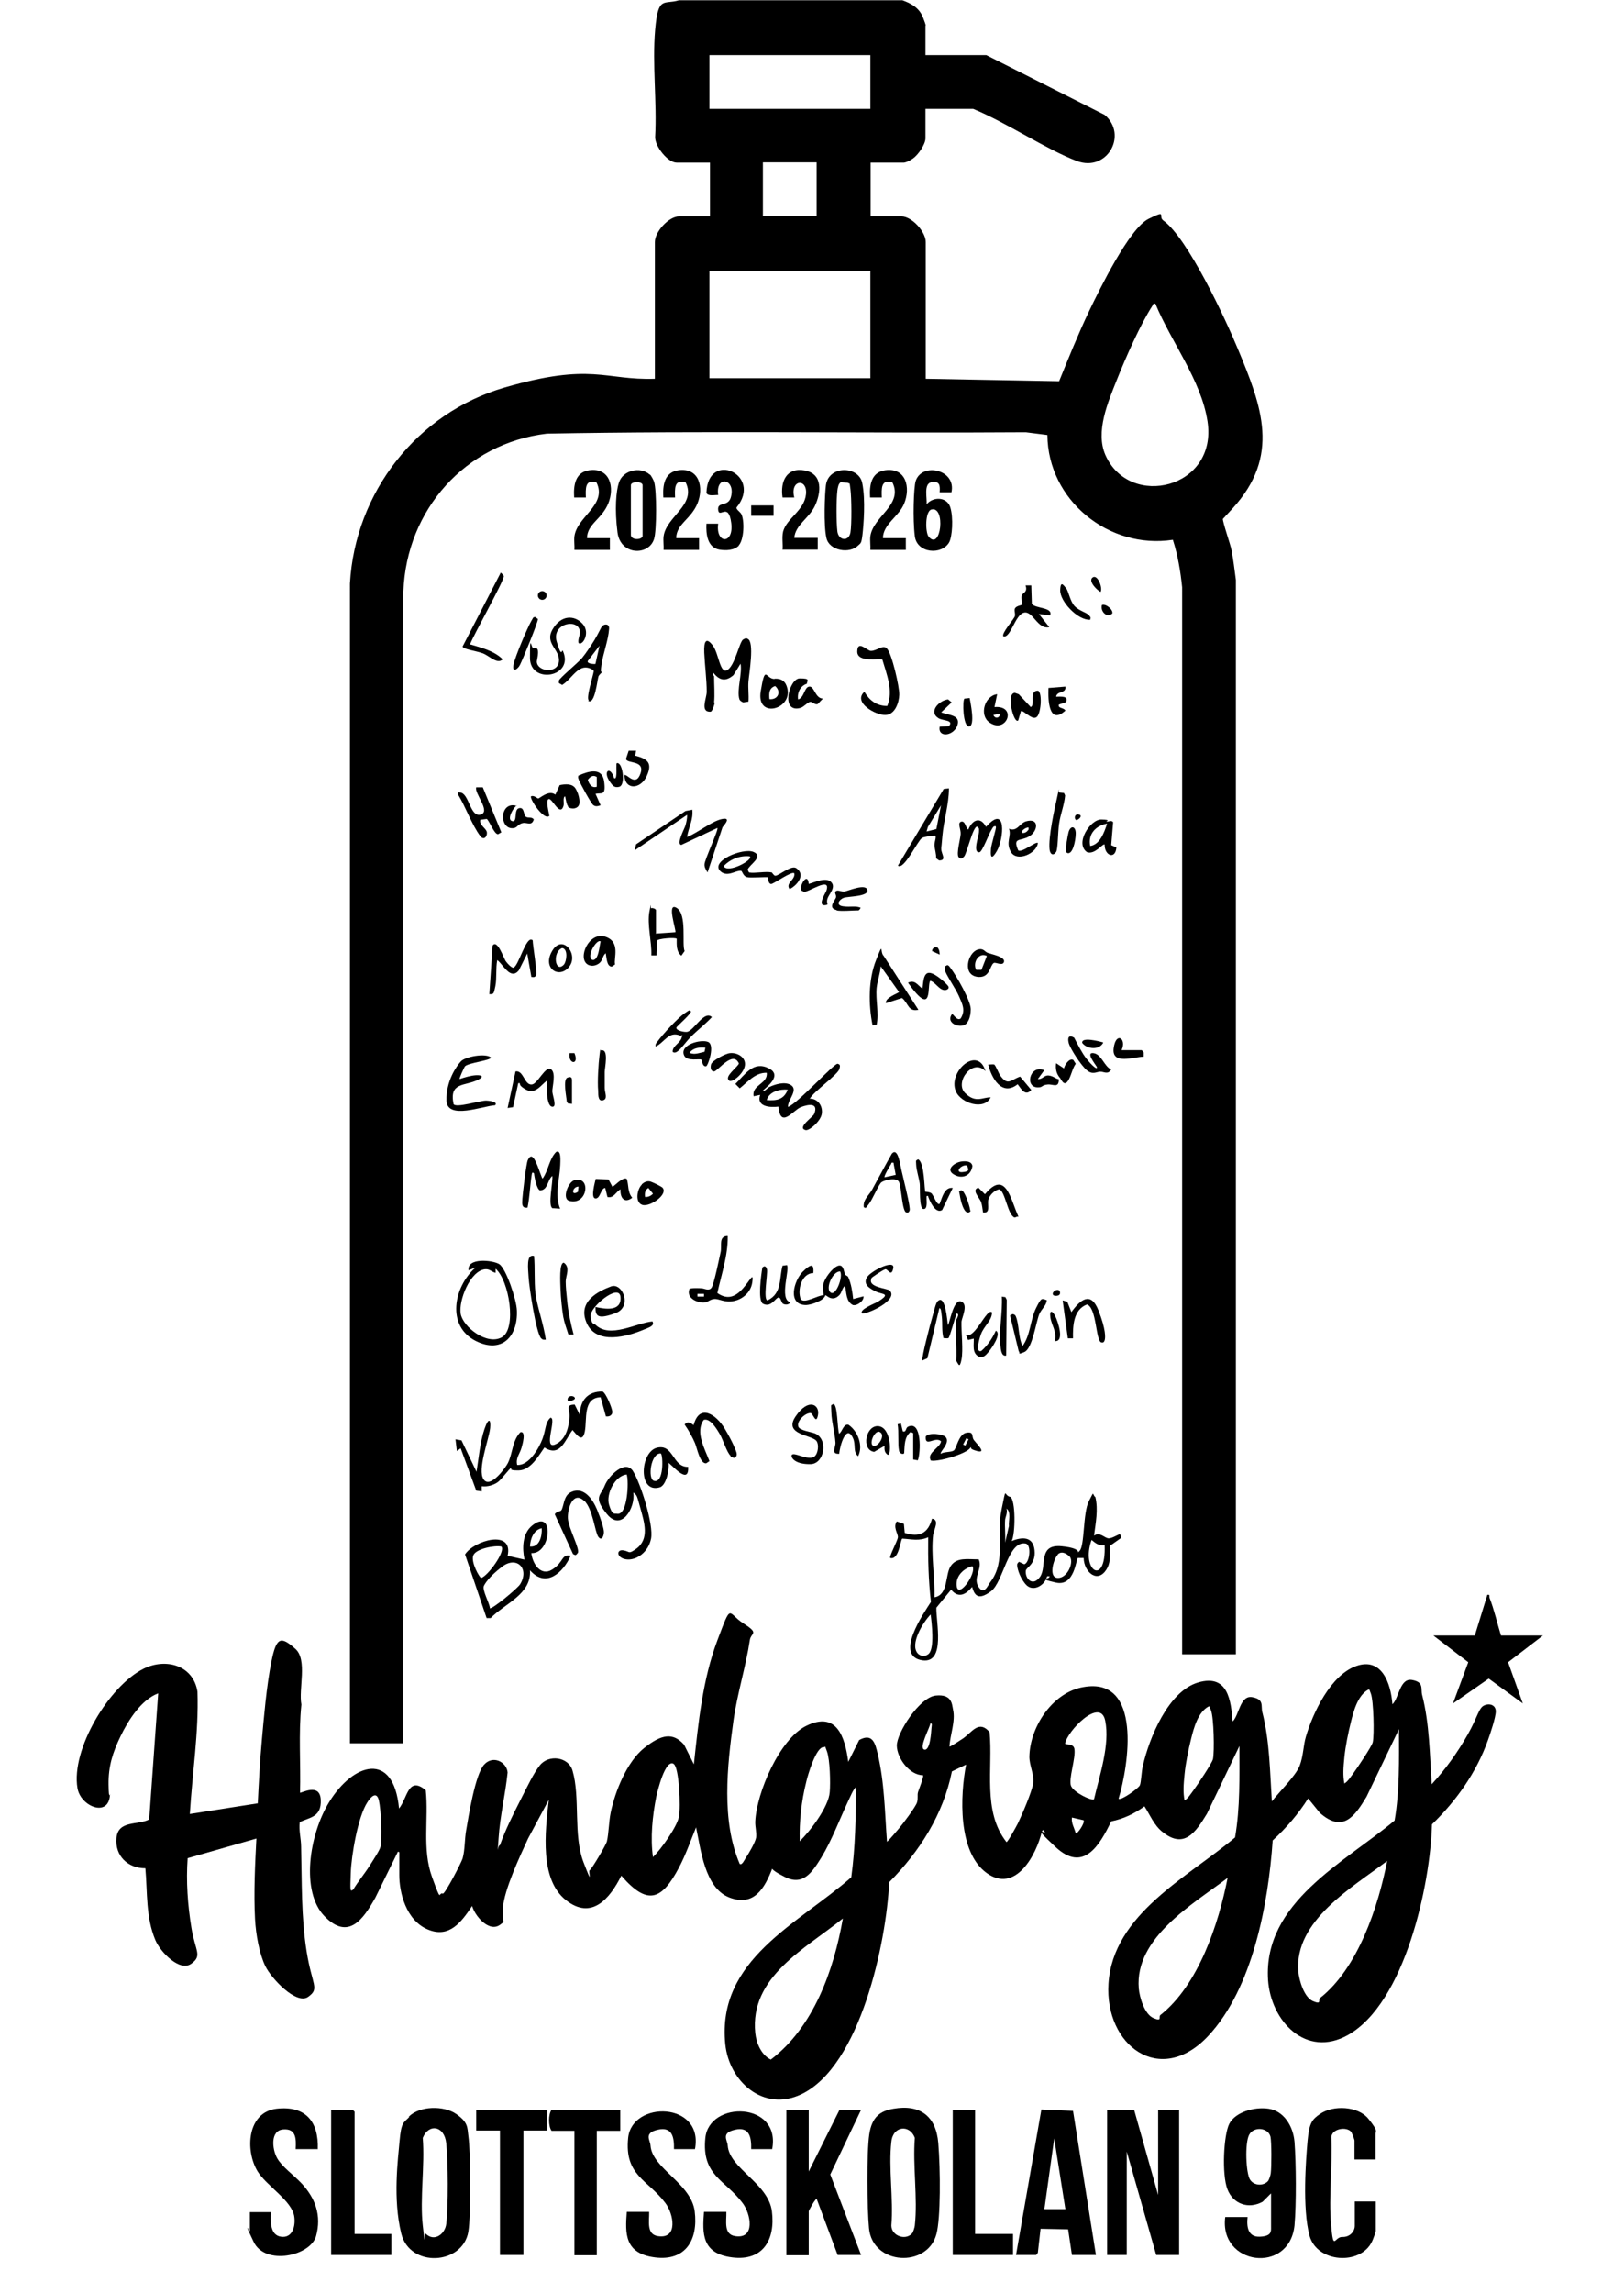 <?xml version="1.0" encoding="UTF-8"?>
<svg id="Lager_1" xmlns="http://www.w3.org/2000/svg" version="1.1" viewBox="0 0 595.4 840.2">
  <!-- Generator: Adobe Illustrator 29.4.0, SVG Export Plug-In . SVG Version: 2.1.0 Build 152)  -->
  <polygon points="415.8 773.1 424.6 804.3 424.6 773.1 432.3 773.1 432.3 826.3 423.9 826.3 413.1 788.4 413.1 826.3 405.9 826.3 405.9 773.1 415.8 773.1"/>
  <path d="M465.9,803.8l-3,3c-5.1,2.8-10.8.9-12.9-4.6s-1.4-19.9.7-24,8.9-6.3,14.4-5.5,9,6.3,9.5,12.1c.6,7.8.7,22.9,0,30.7-1.9,18-27.7,14.6-25.4-3.1h8.2c-.4,3.5.1,7.4,4.5,7.2s4.1-2,4.1-3.6v-12.2ZM464.8,799.3c.5-.5,1-2.2,1.1-3,.3-2.4.3-11.3-.1-13.3-.8-3.4-6.1-3.9-7.8-.8s-1.2,14.2.3,16.5,4.9,2.3,6.5.6Z"/>
  <path d="M149.9,775.6c4-4,12.8-4.1,17.3-1s4.1,5,4.5,8c.9,6.3,1,29.1,0,35.2-2.1,12.2-21.5,13.3-24.6.6s-1.2-27.1-.6-33.9,1.4-6.6,3.5-8.7ZM156.1,818.5c3.1,3.1,7,.2,7.5-3.5.8-6.2.7-23.3,0-29.7s-6.4-7.3-8.6-1.9c.8,10.2-1.1,22.2,0,32.1s.6,2.4,1.1,3Z"/>
  <path d="M327.6,772.7c9.8-1.7,15.6,2.8,16.4,12.6s.9,27.6-.7,33.4c-3.3,12.4-23.4,11.4-24.7-2.2-.7-7.1-.9-27.7.1-34.4s4.3-8.6,8.9-9.4ZM334.3,818.5c.5-.5,1-2.2,1.1-3,1.1-10-.8-22,0-32.1-1.8-5-8-4.5-8.6,1.4-1.1,9.5.8,20.9,0,30.7,0,3.7,5,5.6,7.5,3Z"/>
  <path d="M296.5,773.1v22.6l11.3-22.6h7.9l-11.3,23.7,11.3,29.5h-8.6l-7.7-20.6c-.7.3-2.9,4.3-2.9,4.6v16.1h-8.2v-53.3h8.2Z"/>
  <path d="M401.6,826.3h-8.6l-1.4-9.4-10.1-.2-1,8.8-.6.8h-7.4l9.3-53.3,11.6.5,8.4,52.8ZM390.6,809.5l-4.1-25.9-3.6,25.9h7.7Z"/>
  <path d="M504.3,791.3h-7.7v-7c0-.3-1-2.8-1.2-3.1-1.6-2-6.9-1.3-7.3,1.8.5,10.3-1,21.9-.1,32.1s1.2,4.5,4.1,4.6,4.6-2.1,4.6-4.1v-8.9h7.7v10.8c0,.3-1.1,3.4-1.4,3.9-4.2,8.8-20.2,7.8-22.9-2.2s-1.3-28.2-.7-34.8,1.7-7.8,4.6-9.8c4.8-3.3,13.9-2.9,17.7,1.8s2.6,4.5,2.6,5.5v9.4Z"/>
  <path d="M116.6,787.5h-8.2c.2-3.8.2-7.6-4.6-7.2s-4,7.3-2.2,10.5,6.1,6.2,9,9.3c5.1,5.5,7.3,11.8,5.3,19.2s-18.7,11-22.9,2.2-1.4-3.6-1.4-3.9v-7h7.7c-.1,3.2-.4,8.4,3.7,9s5.4-3.6,4.9-7.3c-.8-5.9-10.2-11.3-13.5-16.7-4.6-7.7-3.8-21.6,7-22.9,10.6-1.2,15.5,4.7,15.1,14.9Z"/>
  <path d="M283.1,787.5h-7.7c.1-4.3-.6-8.3-5.9-7.1s-2.8,3.8-2.7,5.8c.6,8.4,14.9,13.8,16.2,24.1s-3.2,18.3-14.5,16.9-11-8.8-10.4-16.7h8.2c.1,3.4-1.1,8.3,3.3,8.9,7.4,1.1,5.7-8.2,2.6-12.2-6.4-8.5-15-10-13.6-23.8s27.8-13.3,24.5,4.1Z"/>
  <path d="M254.8,787.5h-7.7c.1-4.3-.6-8.3-5.9-7.1s-2.8,3.8-2.7,5.8c.6,8.4,14.9,13.8,16.2,24.1s-3.2,18.3-14.5,16.9-11-8.8-10.4-16.7h8.2c.1,3.4-1.1,8.3,3.3,8.9,7.4,1.1,5.7-8.2,2.6-12.2-6.4-8.5-15-10-13.6-23.8s27.8-13.3,24.5,4.1Z"/>
  <polygon points="200.6 773.1 200.6 780.7 191.9 780.7 191.9 826.3 183.3 826.3 183.3 780.7 174.6 780.7 174.6 773.1 200.6 773.1"/>
  <path d="M227.4,773.1v7.7h-8.6v45.6h-8.2v-45.6h-8.4c-1.2-1.7-1.2-6,0-7.7h25.2Z"/>
  <polygon points="130 818.6 143.5 818.6 143.5 826.3 121.4 826.3 121.4 773.1 129.3 773.1 130 773.8 130 818.6"/>
  <polygon points="357.5 773.1 357.5 818.6 371.4 818.6 371.4 826.3 349.3 826.3 349.3 773.1 357.5 773.1"/>
  <g>
    <g>
      <path d="M370.4,548.5c2,1.1,1.9,13.7.5,16.2,3.9-1.6,7.9-1.7,8.4,3.4s-3,6.2-3.2,7.4c-.4,2.9,2.5,6.1,5.2,2.3s-1-12.1,8-11.2,4.6,3.5,6.5,1.7,1.2-13.9,3.4-18.2,1.1-2.5,2.4-1.5c1.1,4.6.1,9.5-.5,14.1,2.4-1.5,3.9,1.1,5.5,1s3.7-1.8,4.1-1.4l.4,1.2-4.1,2.9c-.3,3,.4,5.3-1,8.1-3.3,6.2-8.6,1.7-8.7-3.6h-2.1c-.7.1-1.1,10.6-8.1,9s-2.1-1.1-2.3-2.3h-.9c-.8,3.4-5.3,6-7.9,2.9s-3.1-6.5-3.1-7c0-.6.3-.8.7-1.2l1.9.9c2-.4,2.8-7.2.5-7.6-6.5-1.1-8.1,14.1-12.7,17.5s-6,1.6-6.9-1.6c-2.3,2.8-5,4.3-7.7,1l-5.4,6.6c-.2,5,3.5,20.5-5.1,19.3-10.5-1.5.4-17.2,3.1-21.4-.9-7.9-1.1-15.8-1-23.7-3.3,1.5-6.1.7-9.5.5-.7.4-1.2,8-4.4,7.1-.5-.5,2.7-6.3,2.8-7.6s-1.9-3.7-.4-5.8l2.6.9.3,3.3c5.4,1.8,8.6.1,10-5.2,2.9.4.7,3.9.4,6-.8,7.3.7,15.5.5,22.8,5.2-.9,3.8-8.3,6-11.5s6-2.4,10.2-2.4c1.6,3.3-2.2,6.6-.1,10s3.5-.6,4.4-1.7c5.8-7.5,2.2-17.5,4.1-26.6s.7-5,3.2-4.6ZM368.5,556.9c-.2,2.7.2,5.6,0,8.4l1.4-6.1c-.2-1.9.9-5.2-.9-6.4.5,1.4-.4,3.1-.5,4.1ZM405,566.2c-2.2.3-3.3-.7-4.8-1.9-4.1,11.4,5.4,17.2,4.8,1.9ZM387.8,569.7c-1.5,1.5-3.6,8.5.1,8.5s6.1-6.3,4.1-8-3.3-1.5-4.2-.6ZM356.5,573.9c-2.9.7-5.8,3.2-5.8,6.5,0,6.6,7.6-4,5.8-6.5ZM336.5,605.9c1.1,1.1,2.8,1.2,4,.1,2.2-2.1,1.1-11.3.7-14.4-2.7,2.7-7.8,10.9-4.7,14.3Z"/>
      <path d="M222.2,519.2l-2-7.2c-6.6.2-4.9,8.2-5.8,12.6s-3.1.9-4.5-.6c-2.8,3.7-4.5,10.1-10.3,6.4-2.2,3.1-5,8.3-9.4,8.4s-2.2-1-2.8-.9-3.5,4.2-4.9,5.2-3.7,1.8-5.9,1.5v1.9s-2-.3-2-.3l-5.7-15.5-1.4,1-.5-4.3,2.2.4,5.5,11.5c.8-4.9,1.3-10.9,2.9-15.6s2.4-3.4,2.1-.4c-.5,4.3-4.8,15.3-2.4,18.8s8-4.2,8.9-6c1.8-3.6,1.6-8.3,4.6-11.3,2.2-.5.7,4.7.4,5.7-.6,2.2-2.2,3.7-1.6,6.3,4.3.3,8-6.1,9.3-9.6s.9-5.8,2.9-7.7c2.5,0-2.8,11.7,1.7,9.8s5.1-7.5,5.3-10.1-1.7-4.5,1.9-4.5l1.9,3.8c0-5.3,2.9-8.7,8.3-8.6,1.2.4,3.6,6.2,3.6,7.5s-1.3,1.8-2.3,1.6Z"/>
      <path d="M238.3,173.9c.4.3,1.3,2,1.5,2.6,1,3,1,18,0,21-1.9,6.2-12.3,6.1-13.4-2.4s-.5-15.2.5-18.2c1.4-4.6,7.9-6.1,11.3-3ZM235.6,196.5v-18.7c0-1.5-4.3-1.5-4.3,0v18.2c0,1.9,3.8,2,4.3.5Z"/>
      <path d="M348.8,180.4h-4.3c.2-2.6,0-4.2-3-3.7s-1.5,6-1.8,8.1c2.4-2.9,7.5-2.8,8.7,1.1s.7,10.8-.4,12.8c-2.7,4.8-11.8,4.1-12.6-2.2s-.4-17.9.3-20.2c2.3-7.1,15.1-4.2,13.1,4.2ZM341.5,186.7c-2.4.6-2.3,8.5-1,10,4.5,5.3,6.3-11.3,1-10Z"/>
      <path d="M314.6,199.9c-3,3.1-10.5,2-11.6-2.7s-.6-16.3-.2-19.4c1-7.4,12-7.1,13.3-.9s.5,15.7.1,19.1-.7,3-1.6,3.9ZM308.3,176.7c-.9.3-1.2,2.2-1.3,3.1-.4,3.4-.4,11.5,0,14.9s4.2,3.9,4.8.4c.5-2.9.4-12.7,0-15.8s-.2-1.8-1-2.4l-2.6-.2Z"/>
      <path d="M297,402.6c2.9,0,4.7,2.7,4.3,5.5s-4.7,6.4-6,6c-3.2-.9,2.8-4.8,3.2-5.9,1.7-4.2-2.1-3.6-4.9-2.5s-7.5,8.1-8.2-.2c-3.2.4-8.2,0-6.7-4.3l-2.4.5c-.8-4.2,5.3-4.5,4.8-8.6-4.2-.1-6.9,3.3-9.9,5.7l-1.6-1.6c3.6-3.5,6.6-8.6,12.3-5.7s-2.6,8-2.3,8.3c1.1,0,1.6-1.1,2.5-1.5,2.1-1,5.5-2,7.7-.8,3.2,1.8-1.1,5.5-.9,8.1,3.2-.9,17-16.1,18.2-15.8s.8,1.1.7,1.7c-.2,2.1-9.8,8.6-11,11.3ZM288.8,399.3c-2.9-.3-6.8.7-7.7,3.8,3.7.3,6.3-.2,7.7-3.8Z"/>
      <path d="M270.9,199.9c-1.7,1.8-4.8,1.9-7.2,1.5-4.4-.8-4.9-5.8-4.7-9.5h4.3c-1,7.5,5.8,7.7,4.8-.2s-4.4-1.6-4.8-4.8,3.5-1.1,4.6-4.5c2.1-6.9-5.6-8.6-4.6-1-1.1-.1-3.8.6-4.3-.8.5-15.9,20.9-6.6,11,5.4-.1.7,1.4,1.6,1.8,2.4,1.2,2.4,1,9.4-1,11.5Z"/>
      <path d="M286.9,201.5c.2-2.2-.3-4.5.2-6.7,1.3-4.9,7.8-7.7,8.4-13.7s-6-5.4-4.3,1.2h-4.3c-.9-5.9,1.5-11.2,8.2-9.9s5.9,8.2,3.7,12.9-7.2,7-7.6,11.8h8.6v4.3h-13Z"/>
      <path d="M323.9,197.2h8.2v4.3h-13c.1-1.6-.2-3.4,0-5,1-7.3,12.1-11.5,8.1-19.7-4.3-1.4-4,2.4-3.9,5.5h-4.3c-.3-4.5.4-9.3,5.6-10,7.6-1,9.3,6.4,6.9,12.2-2,4.9-7.6,7.4-7.8,12.6Z"/>
      <path d="M248.1,197.2h8.2v4.3h-13c.1-1.6-.2-3.4,0-5,1-7.3,12.1-11.5,8.1-19.7-4.3-1.4-4,2.4-3.9,5.5h-4.3c-.3-4.5.4-9.3,5.6-10,7.6-1,9.3,6.4,6.9,12.2s-7.6,7.4-7.8,12.6Z"/>
      <path d="M215.4,197.2h8.2v4.3h-13c.1-1.6-.2-3.4,0-5,1-7.3,12.1-11.5,8.1-19.7-4.3-1.4-4,2.4-3.9,5.5h-4.3c-.3-4.5.4-9.3,5.6-10,7.6-1,9.3,6.4,6.9,12.2s-7.6,7.4-7.8,12.6Z"/>
      <path d="M262,257.4c0,.8-.8,3.1-1.4,3.4-4.1.3-1.5-4.9-1.5-7.3,0-4.4-.7-9.8-.9-14.3s.8-5.7,3.1-2.7,2.6,10.7,5.4,9,4.4-10.5,5.8-11.2,1-.4,1.6-.2c2.6.9.5,13,.3,15.6s.2,4.9,0,7.4l-1.9.3c-.5-.2-1.1-.5-1.4-1.1-1.1-3.2,1.1-9.6.4-13.1l-2.6,4.2c-2.8,2.4-5.1,2-7.3-.8-.8.4.2,1.1.2,1.2,0,2.9.3,6.9,0,9.6Z"/>
      <path d="M174.2,464.5l-2.4,1c-.7-4.7,8.7-3.8,11.2-2.3s6.4,13.1,6.5,17c.4,9.5-5.5,15.9-15,11.2-11-5.5-8.1-19.9-.3-26.8ZM181.8,466.4c-1.5-.2-2.2-1.5-4-1.3-5.5.6-9.7,11.5-8.9,16.3s9.6,11.7,15.1,8.6,2.7-20.8-2.3-25.1v1.4Z"/>
      <path d="M325.2,237.7c1.8,1.8,4.6,14.1,4.5,16.9s-1.5,7.3-5.1,7.4-12-4.6-7.7-8.5c1.9,3.2,4.5,5.2,8.4,5.2,2.3-5.6-.2-11.5-1.8-17-.5-.7-9.3,1.4-9.2-3s3.6-.2,5-.2c2.3,0,4.3-2.4,5.9-.9Z"/>
      <path d="M205.4,442.9l-2.9-.2c-1.7-1.1.3-9.6,0-11.8-1.8,1.4-1.6,5.2-4.5,5.3-1.2-.3-2.1-4.9-2.2-6.2-.7-.8-.8,0-.9.7-.6,3.9-.7,7.9-1.5,11.8-2.2.3-2-1.4-1.9-3.1s1.4-13.1,2-14.3.6-1,1.1-1.3c1.7-.4,3.5,6.9,4.3,8.1,2.2-3,2.4-7.2,5-9.8,2-1,1.5,3.7,1.5,4.8-.2,5.2-2.2,11,0,16.1Z"/>
      <path d="M215.9,256.7c-1.2-.8,1.6-9.1,1.8-10.8l-.3-.4c-5.1-3.2-7.4,3.1-11.3,5.5l-1.2-.7c0-.3,0-.6,0-.9.2-.9,7.1-6.6,8.5-8.3s3.2-4.4,4.5-6.5,2.5-4.8,2.9-5.2c1.1-1,2.7-.7,2.5,1.1-.3,4.2-2.2,9-2.8,13.2s.4,1.7.3,2.3-1.1,1.1-1.4,1.9c-.4,1.2-1.3,10.6-3.8,8.9ZM218.3,243.3l1.5-6.7-4.3,5.6c-.4,1,2.1,1.2,2.8,1.1Z"/>
      <path d="M218.3,478.9c3.5.8,9.6,1.8,9.2-3.6s-11.5,3.8-11,7.1,1.2,2.4,1.8,3c5.3,5.2,14.8-.6,20.9-1.2,1,1.7-1.6,2.3-2.9,2.9-6.3,2.7-17.6,5.8-21.2-2.3s4.7-11.8,8.9-13.4,8,7.5,1.6,9.8-7.3,1.2-7.3-2.3Z"/>
      <path d="M336.8,370c-3.9.9-3.7-2.4-6.1-4.3l-5.9,1.9c-.4-2.1,4.8-3.7,4.8-4.1l-6.7-9.4c-.2,2.7-1.2,5.2-1.5,7.9-.4,4.5.9,9.2,0,13.5l-1.5.2c-1.5-7.6-1.6-16.6,1.3-23.9s1.3-2.9,2.8-1.5l12.7,19.7Z"/>
      <path d="M253.8,296.6c.5,3.6-1.4,6.7-1.9,10.1,3.7-1.4,8.8-5.6,12.5-6.5s1.6,1.6.5,2.9l-5.5,16.6c-.5-.9-1.2-1.9-1.1-3,0-1.6,5.3-12.9,4.7-13.3l-13.2,6.2c-2-.2,1.2-6,1.5-7.1s.7-2.6.6-3.9l-19.2,13,.5-2.2,18.1-12.2,2.6-.5Z"/>
      <path d="M310.1,467.2c0,.2.7.3.9.8,1.1,2.5,1.5,5.3,1.8,8l3.8-1c.2,1.7-2.4,3.6-3.9,3.2-2.6-1.3-2.3-4.6-2.9-7-1.1.7-1.1,2.4-2.1,3.4-2.7,2.7-4.8-.2-5.1,0-.5,2-5.1,3.5-7,3.6-7.1.1-4.6-9-1.2-12.3s4-2.4,3.8.6c-4.3,0-6,6.3-4.6,9.6,1.4,1.7,6.4-1.6,8.4-1.5-.4-2.5-.6-3.6.6-5.9s4.4-6,6-4.7c.9.9.8,2.2,1.3,3.2ZM308,465.9c-2.7-.1-5.5,6.2-3.5,7.7s4.7-5.9,3.5-7.7Z"/>
      <path d="M282.8,319.6c.3.1.9,1.3,1.4,1.3,1.3.1,5.8-4,7.7-2.8,3.6,2.4.4,6.3-2.4,7.7-1.7-2.2,2.2-3.4,1.7-5.8-.9-.9-7.4,3.8-8.4,3.9s-1.2-1.5-1.2-2.4c-.3-.3-6.4.3-7.8-.1s-1.7-2.3-2.1-2.3c-1.8-.3-4.9,2.4-7.4.3-4.4-3.7,8.1-8.9,12-7.2s-1.7,4.7-2.2,6.5l.5,1c2.1.4,6.3-.5,8.2,0ZM274.9,313.8c-3.5-.4-7.2,1-9.6,3.6,1.5,2.8,11-2.3,9.6-3.6Z"/>
      <path d="M266.8,453c.1,7.1-2.3,13.9-3.8,20.8,3.7,2.6,6.6,1.4,9.3-1.6s4.1-6.4,3.5-2.3-4.1,6.3-6.6,6.8c-3.5.8-5.6-.9-7.4-.7s-2.2,1.3-3.9,1.3c-2.6,0-6.4-1.8-5.1-5,.7-.4,3.6-.3,4.6-.2s2.6,1.1,3.5-.3,2.8-10.7,3.3-13-.8-5.8,2.5-5.9ZM255.7,474.1v1s2.4,0,2.4,0v-1s-2.4,0-2.4,0Z"/>
      <path d="M170.5,390.7c-.3.3-2.2,4.5-2,4.7,1.8-.6,4.1-1.3,6-1.4s3.3.4.7,1.7c-4.8,2.4-10.6.7-8.9,8.9,1,1.5,9.8-1.4,12-1.3s4.2.7,3.2,1.7c-4.3.2-17.6,5.5-17.8-1.7s3.7-12.7,5.3-14.4,9-3.1,11-1.4c0,1.1-8.1,1.9-9.5,3.2Z"/>
      <path d="M195.3,344.5c0,1.9,1.8,12.2,1.2,13s-1,.5-1.7.5l-1.5-8.6-3.1,6.2c-3.1,3.7-5.7-2.2-7.9-3.8-.6,3.1-.1,6.7-.7,9.6s-.6,2.9-2.2,2.9l1.2-17.8c1.7-2.5,4.1,4.7,4.8,5.7s2.2,2.5,2.8,2.4c1.9-.4,4.7-12,7-10.1Z"/>
      <g>
        <path d="M194.8,569.1c.4,3.8,3.4,8.7,7.7,6s3.2-5.7,6.7-5c-2.7,6.1-9,12-14.9,5.3.6,8.8-9.3,12.2-14.4,17.5h-1.5s-7.9-23.3-7.9-23.3c3.2-5.1,17.8-9.4,15.6.5l6.2,1.4c-.9-4.1-.8-9.5,2.7-12.4,8.3-6.9,7.2,10.6-.3,10ZM198.6,560c-3,.6-4.2,4-4.3,6.7,3.5.4,4.5-3.9,4.3-6.7ZM183.8,566.7c-2.5-.5-9.4.8-10.3,3.3s2.3,8.1,2.9,8.2c2.4-.6,9.1-9.8,7.4-11.5ZM179.5,589.3c.8.6,10.3-7.3,11.2-8.8,3.5-5.8-1.3-10.4-6.5-6.5s-6.6,6.7-6.8,7.1c-.7,1.5,2,6.2,2.2,8.1Z"/>
        <path d="M232.2,547c.8,5.4-4.3,14.3-9.6,7.9s-2.3-6.9-.9-10.5,7.6-9.8,10.4-5.3,7.6,19.6,6.6,24.7-5.5,8.1-9.1,7.6-3.7-3.7-1.1-3.3,1.7,1.6,4.8-.6c4.9-3.6,2.9-9.7,1.5-14.8s-1.2-4.6-2.6-5.8ZM229.8,540.3c-4.3.4-7.7,7.1-6.5,11.1s1.9,3.1,3,3.3c3.8.6,4.3-11.9,3.5-14.3Z"/>
        <path d="M214.3,550.1c-4.2-4.1-6.3,2.7-6.1,6.3s4.6,11.4,3.6,12.7-1,.5-1.7.4l-6.7-14.6c.4-1,2.1-1,2.4-1.5.9-1.3.8-5,3.1-6.4,4.9-2.8,8.4,2.3,10,6.2s2.4,6.7,2.5,8-.7,3.7-2,2-2-10.2-5.2-13.3Z"/>
        <path d="M267.9,533.5c-1.4-1.2-2.8-5.9-3.9-7.8s-3.6-6.2-6-5.4c-3.2,4.4.4,10.6,2.1,15.1l-1.2.8c-2.3.2-3.3-5.5-4.1-7.4s-2.3-4.7-3.8-6.8c1.1-1.4,2.2-.6,3.3.2,2.2-8.2,8.4-3.7,11.4,1.3s4.1,8,4.3,8.7.2,1.5-.7,2c-.5,0-1.1-.3-1.5-.6Z"/>
        <path d="M252.3,537.5c.3,6.5-5,.3-7.2-1.5.4,2.3-.8,8.3-3.2,9-8.1,2.4-7.2-12.9-1.1-14.5,6.2-1.6,5.7,7.2,11.5,7ZM242.3,532.6c-3.7-.3-4.9,9.2-2.6,10,3.8,1.2,3.4-9.4,2.6-10Z"/>
      </g>
      <path d="M208.3,295.5c-.6-.6-.9-2.8-1.1-3.7-1,.4-.3,2.4-.6,3.5-1.3,4.2-4.1-2.8-5.4-2.5s.1,5.1.2,6.2c-2.1,1.8-7.4-6.5-6.7-7.2,1-.5,2.3.8,2.6.8.6,0,3.9-3.3,6.3-1.4l1.6-3.5c2-.4,4.7-.7,5.9,1.4s1.5,4.4,1.3,5.4c-.3,2-3.1,2.2-4.2,1.1Z"/>
      <path d="M240.4,342.1l7.2-.5c.5-.4-3.4-11.3.5-8.9s1.8,13.4,2.9,15.8l-1.2,1.7c-1.9-1.5-1.7-4-1.7-6.2-.4-.6-7-.1-7.2.7l-.2,5.4h-1.9c.2-4.9-1.6-11.4-.7-16.1s.2-.9.7-1.2c.5-.2,1.7.3,1.7.7v8.4Z"/>
      <path d="M212.1,235.6c-.3-1.4.6-2.8.5-4.1-.3-5.1-10.5-3.2-8.5,3.6s1.8,2.3,2.3,3.5c4.2,9.6-12.1,12.3-12.1,2.5s.4-3.3,1.3-3.6c2.8-.9,1.2,4.1,1.2,5,.2,3.6,7.5,4.5,8.1,0s-5.4-6.6-2.3-11.9,8-5.3,11-2-.1,8.3-1.5,7Z"/>
      <path d="M177,288.5l6.8,16.5-1.2.7c-1.4,0-3-4.5-4.1-5.6l-2.4.3c-.5,2,2.2,3.1,2.4,4.6s-1.1,3.1-2.4,1.4c-3.1-4.1-5.4-10.8-8.2-15.3,0-.8,0-.8.7-.7,3.4.1,3.7,9.2,7.6,8.1s-2.4-7.8-1.6-10h2.3Z"/>
      <path d="M378.1,214.5l.2,6.7c1.1,1.9,7.9,1.2,6.7,4.3l-4.1-.5,3.8,4.8c-4.3,1-6-6.1-9.3-5.3s-4.8,9.3-7.5,8.7c-1-1,4-6.4,4.2-7.5.3-1.8-1.4-3.1,2.4-4,.4-.6-.2-2.5.1-3.5s2.3-1.1,1.4-3.7h1.9Z"/>
      <path d="M200.6,395.9c-2.4,1.8-4.4,5.3-7.9,3.3s-1.2-2.4-2.7-2.3l-1.9,8.8-2,.3,2.9-13.4c3-.5,3.2,5.1,6,4.8,2.1-.2,5-7,7-5.6s.4,6.6.5,8.2,1.9,6-.2,5.5-1.9-8-1.7-9.6Z"/>
      <path d="M316.7,442.4c-.4-2.8,1.9-4.4,3-6.4,2.4-4.4,4.8-8.9,7.3-13.3,2.3-2.5,3.1,4.6,3.5,6.1s.7,3.1,1.2,5.1,2.1,8.7,1.8,9.6-.7.9-1.2.8c-1.6-.4-1.8-9.4-2.7-11.2s-5.3-.7-6.4.1-3.3,6.4-4.8,8.2-.7,1.2-1.6,1ZM327.7,426.1c-1.1-.3-.8.2-1.1.6-.4.6-2.6,4.3-2.3,4.7l4.1-.9-.8-4.3Z"/>
      <path d="M172.3,236.1c4.1,1.2,8.9,2.4,12,5.5-2,2-4.9-1.3-7.3-2.2s-7.3-1.5-7.4-2.5l14-27.1c.3.4,1,.8,1.1,1.3.3,1.4-11.3,21.9-12.4,25.1Z"/>
      <path d="M284,248.7c2.6-.1,4.1,1,4.7,3.7,1.7,7.6-11.5,11.2-9.8.9s1.8-4.4,5.1-4.5ZM282.1,256.2c3.1.3,4.5-2.7,2.1-4.8-2.3.7-2.3,2.8-2.1,4.8Z"/>
      <path d="M296,250.5c-2.5.7-3.8,3.2-3.4,5.8,2.3-.6,2.2-4.5,4.1-4.7s2.1,4.3,5,4.4l-1.9,2c-1,.4-1.8-.8-2.7-.8s-2.3,1.8-3.6,2.2c-7.5,2.1-4.2-10.8-.3-10.8s2.8.7,2.6,1.9Z"/>
      <path d="M253.3,370.5c.7.5-5.2,5.6-5.3,6-.3,1.2,3.1,1.8,4,1.6,2.6-.7,6.2-8,9-5.4-2.4,2.6-5.2,4.7-7.7,7.2s-5.1,7-6.7,5.5c0-2.2,2.7-3.1,3.3-5.1s0-.5-.5-.8c-4.2-1.8-5.7,2.4-9,4-.2-.9.2-1.3.7-1.9,1.8-2.5,7.4-8.6,9.9-10.3s1.4-.9,2.4-.7Z"/>
      <path d="M222.1,349.3c-1.1.7-1.1,2.4-2.1,3.4s-3,1.7-4.6.7c-3.7-2.4.5-12,6.4-10.2s3.1,8.1,3.7,10.2l-1.2.8c-1.9,0-1.9-3.4-2.2-4.8ZM220.2,345c-1.3-1.2-5.4,5.5-3.1,6.7,2.4.7,2.7-5.5,3.1-6.7Z"/>
      <path d="M361.3,392.5c-4.8-4.9-11.4,4.1-7.5,8s6.5,1.5,9.4,1.6c-2.3,4.9-11,2.2-12.8-2.3-2.9-7.2,8.1-16.8,10.9-7.3Z"/>
      <path d="M374.3,260.6l-1,3.4c-1.6,1.5-4.6-10.1-1.2-10.1l1.4.5,4.4,4.7c1.8-.8-.8-6.1,2.7-6,1.7.9,1,9.3-.8,9.8-1.5.9-4.8-2.8-5.4-2.3Z"/>
      <path d="M224.6,434.8c.3.2,3.8-3.8,5.2-2.8.8,2.5.2,4.7,2,6.9-2.9,2.2-4.5,0-4.3-3.1-1.7.9-2.5,3.4-4.8,2.8l-.8-3.3c-1.7,0-1.8,4.3-3.8,3.8-1.5-.6,0-5.7.3-7.1l4.7.2,1.4,2.6Z"/>
      <path d="M288.4,463.5c1.5,1-3,12.7,1.4,13.7-.6.9-1.7,1-2.6.6s-.9-2.8-2-2.3-2.7,3.7-5.5,2.2c-2-1.2-.6-10.8-.2-13.2.9-1,1.5-.2,1.7.7.3,1.6-1.5,11.2.2,11.3,5.4-2.6,4.2-8,5.5-12.7l1.5-.2Z"/>
      <path d="M347.1,353.7c.7-.2,1.2.8,1.6,1.3,2,2.7,7.2,11.7,7.2,14.8s-1.1,5.4-2.6,5.9c-2.7.8-6.5-1.3-4.2-4.2.8.7,1.9,2.6,3.1,1.7,1.9-3,.6-5.3-.6-8.1s-5.1-8.4-5.2-9.7.2-1.5.7-1.6Z"/>
      <path d="M393.8,380.2c1.3,2.5,2.8,5.5,4.5,7.7s4.3,4.6,3.8,3c-.5-.9-4.2-5.4-1.2-5s3.9,4.9,6.5,6c-1.3,2.1-2.7.7-4.1.8s-2.7,1.2-4.8-.5-6.2-8-6.7-10.1.2-3,2.1-1.8Z"/>
      <path d="M358.3,348c2.4-.7,2.5.7,3.9,1.2s6.3,1.4,5.9,3.2-3.2,0-3.8.5c-1.4.9-1.3,5.3-5.5,5.1-6.3-.4-4-8.9-.4-10ZM361.8,350.3c-3-1.5-5.3,2.5-3.9,5.1h1.9c0,.1,2-5.1,2-5.1Z"/>
      <path d="M339.2,436.7c.1,0,1.4,0,2.2.5s2.1,4.7,3.1,3.9c.9-2.2,1.7-6.2,4.8-5.8l-3.9,8.1c-2.5,1.5-4.6-3.4-5.2-5.2-.8-.1-.4.6-.5,1.2,0,.8.4,3.9-1.2,3.6s-1.1-7.9-1.3-9.3c-.3-2.2-1.2-4.8-1.3-6.8s-.2-1.5.7-2.1c2.5,1.2,2.2,11.5,2.7,12Z"/>
      <path d="M195.8,460.2c.4,4.6,0,9,.5,13.6s3,11.3,3.8,17.1c-.8,0-1.1.1-1.7-.5-1.9-1.9-4.4-18.9-4.6-22.3s-.9-8.6,1.9-7.9Z"/>
      <path d="M218.3,290.8l1.9,4.3c-1,.3-1.8.6-2.7-.1s-4.9-8.2-5.2-9-.5-1.2-.2-1.8c3.6-1.6,8.7-3.2,9.4,2.2s-.9,4-3.2,4.5ZM218.7,284.7c-1.2-.9-2.5,0-3.2,1.1.5,1.5,1.4,3.1,3.3,2.5v-3.7Z"/>
      <path d="M365.6,254.3l-1,4.8c8.6-.7,4.4,10.1-1.9,5.6-3.8-2.7-1.7-9.8,2.9-10.3ZM364.2,262c.6,1.6,2.5,1.1,2.4-.5l-2.4.5Z"/>
      <path d="M373.3,445.8c-.6-.1-1,.4-1.4.3-2.5-1-3.4-9.8-5.6-10.3-1.7.3-3.7,2.3-4,4s.9,4.9-1.9,4.5c-.2-1.2-.3-2.7-.7-3.8-.6-1.7-3.7-4.5-1-5.3l2.4,2.4c7.8-9.4,9.5,2.4,12.3,8.2Z"/>
      <path d="M319.6,468.4c-1.9,3.3,5.9,3.7,6.6,4.5,3.3,3.3-7.6,8.5-10.1,8.4-1.4-1.4,5-3.8,5.9-4.4,4.9-3.1,1.4-2.5-1-3.7s-4.4-2.5-3.3-4.9,10.5-7.1,9.8-3.6-2,.2-2.9.4-5,3-5.2,3.3Z"/>
      <path d="M210.2,489h-1.8c-.7-2.2-1.5-4.3-1.9-6.5s-.9-7.1-1-10-.5-9.8,1.2-9.8c2.5,1.7.7,4.8.7,6.9s.3,4.7.5,6.7c.4,4.4,1.3,8.5,2.4,12.7Z"/>
      <path d="M257.1,388.3c-.5-.5-5.3.8-6.3-1.6-1.7-3.9,6.2-6,8.8-4.9s0,8.7-.7,8.9c-1.4.3-1.5-2.1-1.7-2.3ZM258.6,383.9c-2-.2-4.5,0-5.8,1.9,1.9.8,3.6,0,5.5-.4l.3-1.5Z"/>
      <path d="M233.2,275l-.3,1.9c4.6,1.2,6.4,2.7,4.2,7.5s-7.9,5.3-8.2-.3c.8-.9,4.1,4.5,5.9-.6s-4.9-3.5-5.3-5.4l1-3h2.8Z"/>
      <path d="M208.1,354.9c-3.8,3.6-9.4-.5-5.5-6.7s10.2,2.2,5.5,6.7ZM206.7,353.5c1-1,1.7-5.8-.6-6.1-3.7,1.4-2.6,9.4.6,6.1Z"/>
      <path d="M341.1,359.4c-1.4,1,1.4,14.3-8.2.7,2.6-1.2,3.5.9,5.3,2.2.3-1.8.2-6,2.6-5.8s6.5,4.3,6.8,4.8c.6.9-.3,1.4-1,1.5-2.2.2-3.5-2.8-5.5-3.4Z"/>
      <path d="M267.3,395.9c-1.9-1.4,3.1-4.8,3.6-6.2-2.2-5-7.8,2.9-9.1,2.9s-1.4-1.6-1.1-2.6c.4-1.4,5.4-4,6.9-4.1,2.7-.3,5.9,1.5,5.5,4.5s-4.6,6.4-5.8,5.6Z"/>
      <path d="M235.3,434c.9-.9,2.1-1.4,3.3-1s4,1.9,4.2,2.1c2.5,2.4-4.5,7.3-7.3,6.4s-1.9-5.8-.2-7.4ZM236.5,438.6c1.1.1,2.2-.4,2.9-1.2l-1.7-2.1c-1.2.8-1.4,1.9-1.2,3.3Z"/>
      <path d="M345,261c2.6,1.1,7.3.9,6,4.8s-7.2,4.7-6.5.5l3.4-.2c1.9-2.3-2.1-1.9-3.8-2.9-3.9-2.4.3-6.6,3.5-6.9l1.3,1.1-3.8,3.6Z"/>
      <path d="M364.6,390.2c.4.2,1.6,3.2,2.1,3.9,2.8,3.9,3.7,1.7,7.3.4l4.1,4.9c-2.2,2.5-3.7-.4-5-2.1-5.8,4.6-9.6-2.3-10.8-7.2.7,0,1.7-.2,2.3,0Z"/>
      <path d="M390.6,251.5c.4,2.8-3,1.5-3.4,3.8,1.6,0,4.8-.4,3.6,2l-2.6.9c-.4,1.5,1.8,1,2.4,2.2-6.1,5.5-6.4-4-6.2-8.3l6.2-.5Z"/>
      <path d="M306.8,333.5c-3.6-.7-.5-3.7-.3-4.7s-.8-1.7,0-2.3c.7-.5,2,.3,3,.2,1.4-.2,7.9-3.1,8.5-.6s-7.1,2.3-8.7,2.9-3.1,2.7-.2,3.1,4.3-.3,6.4.5c.1.2-.6,1-.7,1-2.2,0-6.3.4-8.2,0Z"/>
      <path d="M189.5,295.1c-1.3.8-3.9,5.3-1.7,5.8s.2-4.8,2.9-4.8c1.6,0,1.2,2.6,2.1,3.2s2.2-.1,2.9,1c-.8,2.5-2.4,1-4,1.3s-2,1.5-3.1,1.8c-5.7,1.2-5.7-10,.8-8.1Z"/>
      <path d="M196,226l1.2.8c.2.9-5.7,15.2-6.6,16.9s-3,2.9-2.3-.3,5.1-13.4,6.4-15.7.7-1.2,1.3-1.6Z"/>
      <path d="M296.5,323.9c2.2-.6,6.3-2.6,8.2-.7s-.7,4.3-1.3,6,.5,2.2-.4,2.4c-3.9.9-.1-4.7,0-5.3,1.7-5.2-6.4.6-8.2.5l-1-.5c-1-1.3,2.3-7.2,2.7-2.4Z"/>
      <path d="M382.9,392.1l-2.4,3.3c1.7.2,2.3-1.5,4-1.3s2.5,1.2,3.7,1.4c0,3.4-2.1,1.7-4.1,1.9s-1.9.9-2.9,1c-5.9.8-3.8-8.6,1.7-6.2Z"/>
      <path d="M220.5,384.9c2.8-.6,1.2,6.5,1.2,7.9s0,3.9,0,5.8,1.3,4.1-.7,4.6-1.6-2.8-1.7-3.6c-.3-3.1.1-9.8.5-13s.2-1.5.7-1.7Z"/>
      <path d="M210.5,432.5c6.4-1.9,5,9.5-1.9,7.5-2.6-.9-.3-6.8,1.9-7.5ZM212.1,434.8c-2.3,0-2.9,3.7-.2,1.9l.2-1.9Z"/>
      <path d="M411.2,384.8h7.4c0,0,.7.8.7.8v1.6c-3.5,0-11.8,3.2-11-3.1s4.9-3.5,2.9.7Z"/>
      <path d="M390.9,215.6c.8.9,1.4,4.6,3,6.4s4.4,2.4,5.3,3.4.6.9.5,1.7c-4.5.3-11.1-6.7-11-10.8s1.5-1.4,2.3-.6Z"/>
      <path d="M388.8,395.2c-1.5-1.6-1.9-3.5-1.6-5.6l2.9,1.9c.2-1.2,1.9-3.9,3.4-3.1l.9,1.4c-1.3,1.7-1.8,5.1-3.1,6.6s-2.1-.7-2.5-1.1Z"/>
      <rect x="275.4" y="185.2" width="8.2" height="3.8"/>
      <path d="M225,285c1.4,1.4.9-3.6,1-4.1s-.3-1.6.7-1.2c1.7.7,2.6,7.9.4,8.6-1.8.5-2.5-.4-3.4-1.7-2.9-4,0-6.1,1.4-1.6Z"/>
      <path d="M355.5,255.8c.3,1.6,2.1,10.2-.2,10.4s-2.5-9.7-1.7-10.2l1.9-.2Z"/>
      <path d="M352,425.7c1.5-.3,4.3-.4,4.5,1.6-.5,3.6-3.9,4.9-6.9,3s.5-4.2,2.4-4.6ZM354.6,427.1c-2.2-.6-4.8,2.7-1.7,2.4s1.9-1.2,1.7-2.4Z"/>
      <path d="M209.7,404.5l-1.5-.2-.4-.6c-.1-1.6-1.5-8.1.2-8.8s1.7.4,1.7,1.2v8.4Z"/>
      <path d="M404.5,382c-1.4,2.9-5.9,2.5-7.7.2-.5-2.4,6.4-.6,7.7-.2Z"/>
      <path d="M352.4,436.2c1.2-.3,3.1,5.8,3.2,6.8s.6.6-.4,1.3c-2,.5-3.1-4.9-3.3-6.3s-.6-1.6.4-1.8Z"/>
      <path d="M404,221.7c1.4-.6,4.2,1.7,3.8,3.1-2,1.9-4.5-.9-3.8-3.1Z"/>
      <path d="M403.5,216.9c-1.3-.6-4.7-4-2.9-5.3s3.8,3.9,2.9,5.3Z"/>
      <circle cx="198.8" cy="218.2" r="1.6"/>
      <path d="M210.6,385.9c1.9,4.5-2.4,4.2-1.8,0h1.8Z"/>
      <path d="M343.9,347.5c.5.5.6,1.6.6,2.3l-2.8-1.3c.1-1.2,1.4-2,2.3-1Z"/>
      <g>
        <path d="M350.7,483.5c0-.3,1.3-2.1,0-2.2-.5,1.2-2.5,8.8-3,9s-1.3,0-1.8,0c-.7-2.6-.3-5.2-.6-7.8s-.3-2.9-.9-3.2l-4.4,18.4-1.8.8c-.5-.6,2.9-13.5,3.5-15.5s1.3-5.4,2-6.1c2.9-3.1,3.6,7.3,3.8,8.6.6,0,1.9-9.5,4.8-8.6s.3,6,.2,7.4c-.1,4,.7,10.4,0,13.9s-1.1,1.6-1.9.5c.2-5.1-.3-10.3,0-15.4Z"/>
        <path d="M393.4,490.4h-1.9s-1.9-13.9-1.9-13.9l1.7.5,1.5,3.8c3.2-4.5,7.1-7.8,9.9-.7s2.6,10.1,2.3,11-.7.9-1.2.8c-2.1-.4-1.7-12.8-5.3-13.9-5,1.9-5.2,7.9-5.1,12.5Z"/>
        <path d="M383.8,476.5c-.3,2.1-1.9,3-2.8,5.1-1.2,3-2.5,12.5-5.4,13.8s-1.4.1-2.1-.2l-3.2-13.2,1-.5c.6.2.9.3,1.1.8,1.3,3,.9,7.8,2.5,10.9,2.9-3.9,2.8-9.5,4.9-13.8s2.2-3.5,3.9-3Z"/>
        <path d="M363.7,480.8c0,3.2-3,5-4.1,8.2s-1.7,6.8.2,6c2.3-2,4-4.6,5.3-7.4,2.2,1.1-1.5,6.4-2.6,7.7s-2,2.4-3.7,1.8c-2.5-1.4-1.7-4.3-1.8-6.6l-2.1.5-.8-1.9c3.3,1.8,7.7-10.1,9.6-8.2Z"/>
        <path d="M367.1,475.1l1.5.2.5,1-.2,20.4c-1.8.5-2-2.4-2.1-3.6-.6-6,.8-12,.5-18Z"/>
        <path d="M386.7,491.4c.9-3.4-1.2-5.8-1.6-8.7s.8-2.4,1.8-.4,3.5,9.5-.2,9.1Z"/>
        <path d="M386.2,474.6c-1.1-1.1,2-3,2.4-1.2s-2.1,1.5-2.4,1.2Z"/>
      </g>
      <path d="M210.6,512c.9.9-1.8,1.6-2.4,1.4-.6-1.8,1.6-2.3,2.4-1.4Z"/>
      <g>
        <path d="M347.9,288.9c0,5.9-1.9,11.6-2.4,17.5s-.4,3.6-.4,4.8c0,1.7,2.1,4.1-.8,4.1l-1.1-.8c.1-1.6-.5-3.2-.6-4.7s1.2-3.8-.2-3.6-3.7.4-4.4.9c-1.6,1-6.6,11.9-8.8,10.1l16.8-28.1,1.9-.2ZM339.7,304.7l3.6-.9,1.7-8.7-4.8,7.9-.5,1.7Z"/>
        <path d="M365.1,302.8c-1-.2-1.1.5-1.5,1.1-1,1.4-3.4,8.2-4.5,8.4-2.6.3-.3-5.8-.2-7.3s.1-1.5-.7-2.1c-1.5,0-3.7,9.7-4.7,10.9s-1.6.9-2.1.2c-.8-1.3.7-6.6.8-8.4s-1.3-4.1.2-4.5,1.6,2.3,2.6,2.9c1.4-3.5,4.4-5,6.5-1,7.7-8.7,6.5,4.5,4,8.8s-2.3,1-2.2-.7,2.1-7.8,1.8-8.1Z"/>
        <path d="M409.3,310.5c-.3,4.6-4.4,3.1-4.3-1-.7-.6-3.4,3.7-6.4,2.8-4.7-3.1,1.1-12.1,5.2-12s1.3.7,1.9.8,1.8-.7,2.4.2l-.7,8.4,1.8.8ZM405.9,301.8c-4.1.7-7.1,3.8-6.2,8.2,3.6-.5,5.2-5.1,6.2-8.2Z"/>
        <path d="M380.5,309c-.5,3.8-7.6,6.9-9.8,3.3s.3-5.9-.8-8.6c3,1.2,3.8-1.9,6.2-2.7,5.1-1.5,4.5,3.6,1.2,5.5s-6.1.2-4,5.1c1.4,1,6.5-3.4,7.2-2.7ZM377.1,303.3c-.3-.4-2.9.9-2.4,1.9,1.1.2,1.8-.4,2.4-1.2v-.7Z"/>
        <path d="M388.4,290.4l1.7.2.4.9c-.3,3.5-1.7,6.8-2.2,10.3s-.4,9.3-1.1,10.4c-1.1,1.6-2.2.8-2.4-.9-.5-4.6,1.8-14.8,2.9-19.7s.1-1,.7-1.2Z"/>
        <path d="M391,312.4c-.7-.5.5-6.5.8-7.6.8-2.5,2.6-2,2.6.6s-1.2,8.5-3.4,7Z"/>
        <path d="M394.4,300.4c-.6-.5-.5-2.3,1.2-1.9s-.6,2.4-1.2,1.9Z"/>
      </g>
      <g>
        <path d="M341.2,535c-1.5-2.6,3.7-4.7,3.8-6.9-2.2-1.9-5.9,2.4-5.6-1.7.9-1.6,6.5-1,7.4.3,1.6,2.1-2.4,5.4-1.9,6,1.2-.8,3.8-.5,4.8-1.2s1.7-6,4.6-6.5,1.8,1.3,2.7,2.6,5,5.1,1.2,4.1-1.3-1.7-2.4-1.3c-1.3,2.5-13.1,5.6-14.7,4.7ZM354.3,527l-1.2,2.3.8.4,1.2-2.3-.8-.4Z"/>
        <path d="M298.8,533.5c1.1-1,1.5-4.1.6-5.4-1.5-2.4-12.4-2.2-7.7-9.1s8.9-4.3,8.2-.5-1.8-.6-2.7-.7c-1.8-.2-5.3,2.9-4.5,5,.5,1.4,4.8,1.9,6.2,2.5,4.9,2.2,3.3,11.1-1.7,11.2s-6.9-1.8-7-3c0-2.2,6.3,2.2,8.5.1Z"/>
        <path d="M307.6,525.4c1.2-.7,1.6-3.8,3.5-3.3,3.4,2.3,5.5,7.7,3.5,11.5-2-1.7-.7-4.2-1.9-6.7-2.5-5.4-4.9,3.3-5,5.8-3.2.2-1.3-2.3-1.4-4.1-.2-3.4-1.4-7.5-1.5-11s-.3-2.4.7-3.1c1.7,0,1.4,9.3,2.2,11Z"/>
        <path d="M334.9,525.2l-1-.5c-2.4,1.8-2.2,5-2.4,7.7,0,.6-1.7.5-1.9-.9-.5-2.6,0-6.8-.5-9.6l1.2-.3.7,2.9c1.4.4.9-1.2,1.9-1.7,5.1-2.5,4.7,9.5,3.6,12.3l-1.7-.3v-9.6Z"/>
        <path d="M324.3,529.8l-3.8,2.2c-4.9-.7-3.1-9.9,1.6-9.4s4.8,10.6,3.4,10.5c-1.2-.8-1.3-1.9-1.2-3.3ZM322.2,524.6c-1.9,0-3.7,4.8-1.9,5.2s4.8-4.4,1.9-5.2Z"/>
      </g>
    </g>
    <path d="M330.6,0c3.4,1.2,6.4,2.8,7.8,6.4s.9,2.8.9,3v10.8h22.3l43.4,21.9c8.6,7.3.9,21.1-10.2,16.9s-25.5-13.9-38-19.1h-17.5v10.8c0,2.2-2.7,6.1-4.6,7.4s-3.1,1.5-3.3,1.5h-12.2v19.7h11.3c3.8,0,8.9,5.6,8.9,9.4v50.1l48.9.9c3.5-8.6,7-17.3,11-25.7,3.7-7.7,14.7-30.3,21.8-33.8s3.3-.9,5.4.6c9,6.5,22.8,36.1,27.3,47,8.9,21.3,15.7,39.2-1.9,58.5s-3.5,2.2-3.6,3.6,2.8,9.5,3.2,11.7c.7,3.6,1.1,7.2,1.6,10.9v393.7h-19.7V215.2c-.6-5.9-1.6-11.8-3.4-17.4-23.5,3.6-45.8-14.5-46-38.4l-7.9-1c-58.5.4-117.1-.6-175.6.5-29.8,3.5-51.5,27.9-52.6,57.8v422.1s-19.6,0-19.6,0V213.8c1.9-33.4,24.6-62.5,56.7-71.8s36.6-2.6,55.1-3.2v-50.1c0-3.8,5.1-9.4,8.9-9.4h11.3v-19.7h-12.2c-3.3,0-8-6-7.9-9.4.7-12.8-1.1-26.7,0-39.3s3.1-9.1,8.7-10.8h82ZM319.1,20.2h-59v19.7h59v-19.7ZM299.4,59.5h-19.7v19.7h19.7v-19.7ZM319.1,99.3h-59v39.3h59v-39.3ZM423.7,111.3c-1.1-.2-.8.2-1.1.6-4.5,6.9-10,19.4-13.1,27.2-3.3,8.3-8,19.1-4.2,27.7,8.9,19.9,41.2,12.2,37.4-12.4-2.3-15.1-13.4-29.2-19.1-43.1Z"/>
    <g>
      <path d="M145.9,678.5l-8.3,16.9c-4.4,7.8-9.8,15.8-18.6,6.8s-5.7-29.9,1.7-41.9c8.8-14.3,23.6-18.9,25.6,2.4,3.1-3.8,3.3-12.1,9.8-6.7,1.1,10.5-1.4,21.6,2.3,31.8s2.2,5.3,4,6.1c1-.3,6.7-11.3,7.2-12.9.9-3.2.7-6.9,1.3-10.3.9-5.2,3.3-20.5,6.6-24.1s8.3-.9,8.6,2.9c-.8,7.9-2.8,16.1-3.3,24s-.4,2.6.5,2.6c2-5.6,4.7-11,7.4-16.3s4.9-10,7.2-12.9c3.2-4.1,10.5-3.2,12,1.9,2.9,9.8.2,23.6,4,33.5s1.6,3.3,2.3,3,6-9.3,6.3-10.5c.7-3,.7-7.2,1.4-10.6,1.6-7.8,6-18.7,12.3-23.7s10.5-5.8,14.6-1.2l3.6,7.2c1.6-15,3.2-31.1,8.6-45.4s3.6-10,9.6-6.2,2.7,3.3,2.3,6.1c-1.4,9.5-4.6,19.5-6,29.5-2.3,16.7-4.5,36.7,2.3,52.5.8.6,1.7-1.4,2.1-2,1.1-1.6,3.6-5.9,3.9-7.6s-.4-4-.3-6c.5-10.5,8.9-30.2,18.7-35,11.2-5.5,14.2,4.1,15.4,13.2l4-8c4.9-2.7,5.9,1.2,6.8,5.1,2.5,10.5,2.6,21.5,3.4,32.2,1.6-1.5,2.9-3.2,4.3-4.8s6.2-8,6.7-9.6,0-2.7.4-3.9,2.2-5.7,1.8-6.1c-4.9,0-9.5-6.2-9.6-10.8s8.3-17.8,14.3-18.4,5.9,3.3,6.3,5.1c1,4.3-1.1,9.3-1.3,13.6.2.2,4.4-2.6,5-3,3.3-2.3,5.8-6.9,9.7-2.3,1.3,13.3-2.7,29,6.2,40.3.5,0,3.7-5.9,4.2-6.9,1.5-3.1,5.1-11.5,5.6-14.6s-1.5-6.7-1.4-10c.3-10.9,8.6-23.4,19.8-25.3,21.7-3.9,16.6,28.8,12.9,40.9.9.8,7.3-3.8,7.8-4.9s.6-5.2,1.1-7.1c2.3-10.2,9.3-27.4,20.3-30.6s12,6.8,12.6,14.3c2.4-2.2,2.7-9.7,7.2-8.9s3.1,3.2,3.7,5.5c2.7,10.5,2.8,22,3.5,32.7,2.5-3.3,8.8-9.4,10.2-13.1s1.3-7.4,2.3-10.7c2.6-8.8,9.1-22.5,18.4-25.8s12.7,6.1,13.3,14c2.4-2.2,2.7-9.7,7.2-8.9s3.1,3.2,3.7,5.5c2.7,10.5,2.8,22,3.5,32.7,5.1-5.5,9.5-11.7,13.2-18.2s4-9.8,6.1-10.7,4.2,0,4.2,2.2-2.1,8.4-2.9,10.6c-4.2,11.8-11.6,22.2-20.5,30.8-.6,22.2-9.9,65.4-30.8,77.2-15.4,8.6-28.3-5.1-29.3-20.2-1.8-28.4,27.9-42.9,46.4-58.4,1.9-11,1.6-22.3,1.6-33.5l-11.9,24.8c-4.4,7.3-8.7,13.3-17.1,5.9l-4.3-5.3c-3.6,5.7-8,10.8-13,15.4-1.6,23.2-7.3,54.2-23.7,71.7-17.6,18.7-37.9,3.4-36.5-19.2,1.6-25.5,29.2-39.1,46.4-53.6,1.9-11,1.6-22.3,1.6-33.5l-11.9,24.8c-4.1,6.7-8.3,13.2-16.4,6.6-3-2.4-4.5-6.2-6.5-9.3-3.7,2.7-7.7,4.6-12.2,5.5-4.3,8.9-10.2,18.9-20.4,9.4s-2.7-4-4-5.5-.4-.4-1-.3c-2,8.7-9.7,23-20.3,15.3s-9.7-28.3-7.5-39.7l-5.2,2.5c-3.2,15.8-11.8,29.3-23,40.6-1,21.9-10.5,67.3-32.2,77.7-13.9,6.6-26.5-4.6-27.9-18.4-3.1-31,26.6-43.9,46.2-61.1,1.5-10.9,1.7-22.1,1.7-33.1-1.2,1.3-2,3.5-2.8,5.1-3.2,6.8-6,14.4-9.9,20.8-3.2,5.1-6.5,10.5-13.3,7.1s-4.2-3.6-4.6-3.3c-2.8,7.3-6.7,14.3-15.8,10.8s-10.5-17.9-12.2-25.7c-2,4.9-3.8,10.1-6.3,14.8-6.3,11.9-11.5,14-21.1,2.9-4.2,8.4-10.9,16.5-20.4,8.9s-7.6-24.6-6.2-36.7l-7.6,14.2c-2.9,6.3-8.8,18.8-9.2,25.4s1.2,4.4-.8,6c-4.1,3.4-9.5-3-10.5-6.7-3.9,5.8-8.3,12-16.3,8.6s-10.4-13.6-10.4-19.9v-8.4ZM492.8,653.6c1.4-.8,2.3-2.4,3.3-3.7,1.4-1.9,6.8-9.9,7.2-11.5.6-2.8.3-15.2-.7-17.8s-.3-1.2-.9-1.5c-3.9,2.1-5.4,7.8-6.4,11.8s-2,8.9-2.4,12.9-.6,6.8,0,9.8ZM434.2,659.8c1.4-.8,2.3-2.4,3.3-3.7,1.4-1.9,6.8-9.9,7.2-11.5.6-2.8.3-15.2-.7-17.8s-.3-1.2-.9-1.5c-3.9,2.1-5.4,7.8-6.4,11.8s-2,8.9-2.4,12.9-.6,6.8,0,9.8ZM401.1,659.3c2-8.6,5.9-20,4.1-28.8s-14,3.9-14.7,8.4c0,.5,3-.2,3.4,1.9.6,3.4-2.3,11.3-1.2,13.7s7.6,5.5,8.4,4.8ZM341.1,631.5c-.1,1.4-4.4,9.1-2.2,9.6s2.5-6.8,2.6-7.9.4-1.8-.5-1.7ZM293.2,674.7c3.9-3.8,10.6-12.6,11-18,.3-3.4.1-11.8-1-14.9s-.5-1.3-1.2-1.6c-2.8-.2-5.9,10.4-6.4,12.7-1.8,7.1-2.6,14.5-2.4,21.8ZM247.1,646.4c-3.2-2.2-6.1,10.2-6.5,12-1.4,7.1-2.2,15-1.2,22.1,2.9-2.8,8.7-10.9,9.5-14.7s0-18.1-1.8-19.3ZM129.5,692.4c1.8-3,4.1-5.7,6-8.7s3.7-5.7,4-7c.7-3.2.2-13.6-.6-17s-2.9-1.4-4.2.7c-3.5,5.3-5.9,19.6-6.1,26s-.3,6.9.9,6ZM397.3,667l-4.3-1c-.3,2.1.9,3.8,1.4,5.8.5.4,3.4-3.7,2.9-4.8ZM508.6,681.9c-12.8,9.7-34.1,21.9-32.6,40.5.3,3.3,2.1,9.5,5.4,10.9s1.8-.5,2.5-1.1c14-11,21.4-33.5,24.7-50.4ZM450.1,688.1c-12.8,9.7-34.1,21.9-32.6,40.5.3,3.3,2.1,9.5,5.4,10.9s1.8-.5,2.5-1.1c14-11,21.4-33.5,24.7-50.4ZM309,703c-13.7,11.1-34.2,21.3-32.1,42,.4,3.7,2.2,8,5.7,9.7,15.7-11.9,23.1-32.8,26.4-51.6Z"/>
      <path d="M109.9,656.9c.3.4,7.4-3.9,7.7,2.6s-4.2,6.4-7.7,8.2c-.4,3,.5,6.2.5,9,.3,12.7,0,25.7,2,38.3s4.9,13.6.6,16.7-13.5-6.7-15.7-11.2-3.5-11.6-3.8-17.3c-.5-9.6,0-20,.5-29.5l-25.2,7.2c-.6,8.5,0,17.1,1.4,25.6s4.1,10.1-.1,13.1-11.2-4.2-13.1-8.6c-3.6-8.5-2.9-17.5-3.7-26.4-6.4,0-11.2-4.5-10.6-11.1s7.9-4.6,12-6.8l3.3-46.2c-6.2,2.3-11,9.9-13.8,15.7s-4.5,10.9-4.4,17.7.6,2.4.5,3.8c-.4,8.4-10.8,4.3-11.9-2.5-2.4-14.2,11.6-37.4,24.2-43.7,8.2-4.1,18.3-1.3,19.8,8.4.5,15-1.9,29.9-2.8,44.8l24.9-3.9c.4-7.7.8-15.5,1.5-23.2s1.7-19.8,3.5-28.7,3.3-9.6,8.8-4.7c4.5,4,1.1,14.8,2.2,20.4-1.1,10.7-.2,21.6-.5,32.4Z"/>
      <path d="M540.7,599.3l4.6-14.9c1.1-.2.6.5.8,1.1,1.7,4.3,2.8,9.3,4.2,13.8h15.4l-12.8,9.8,5.4,15.1-12.5-9.1-13.1,9.1,5.6-15.1-12.8-9.8h15.4Z"/>
    </g>
  </g>
</svg>